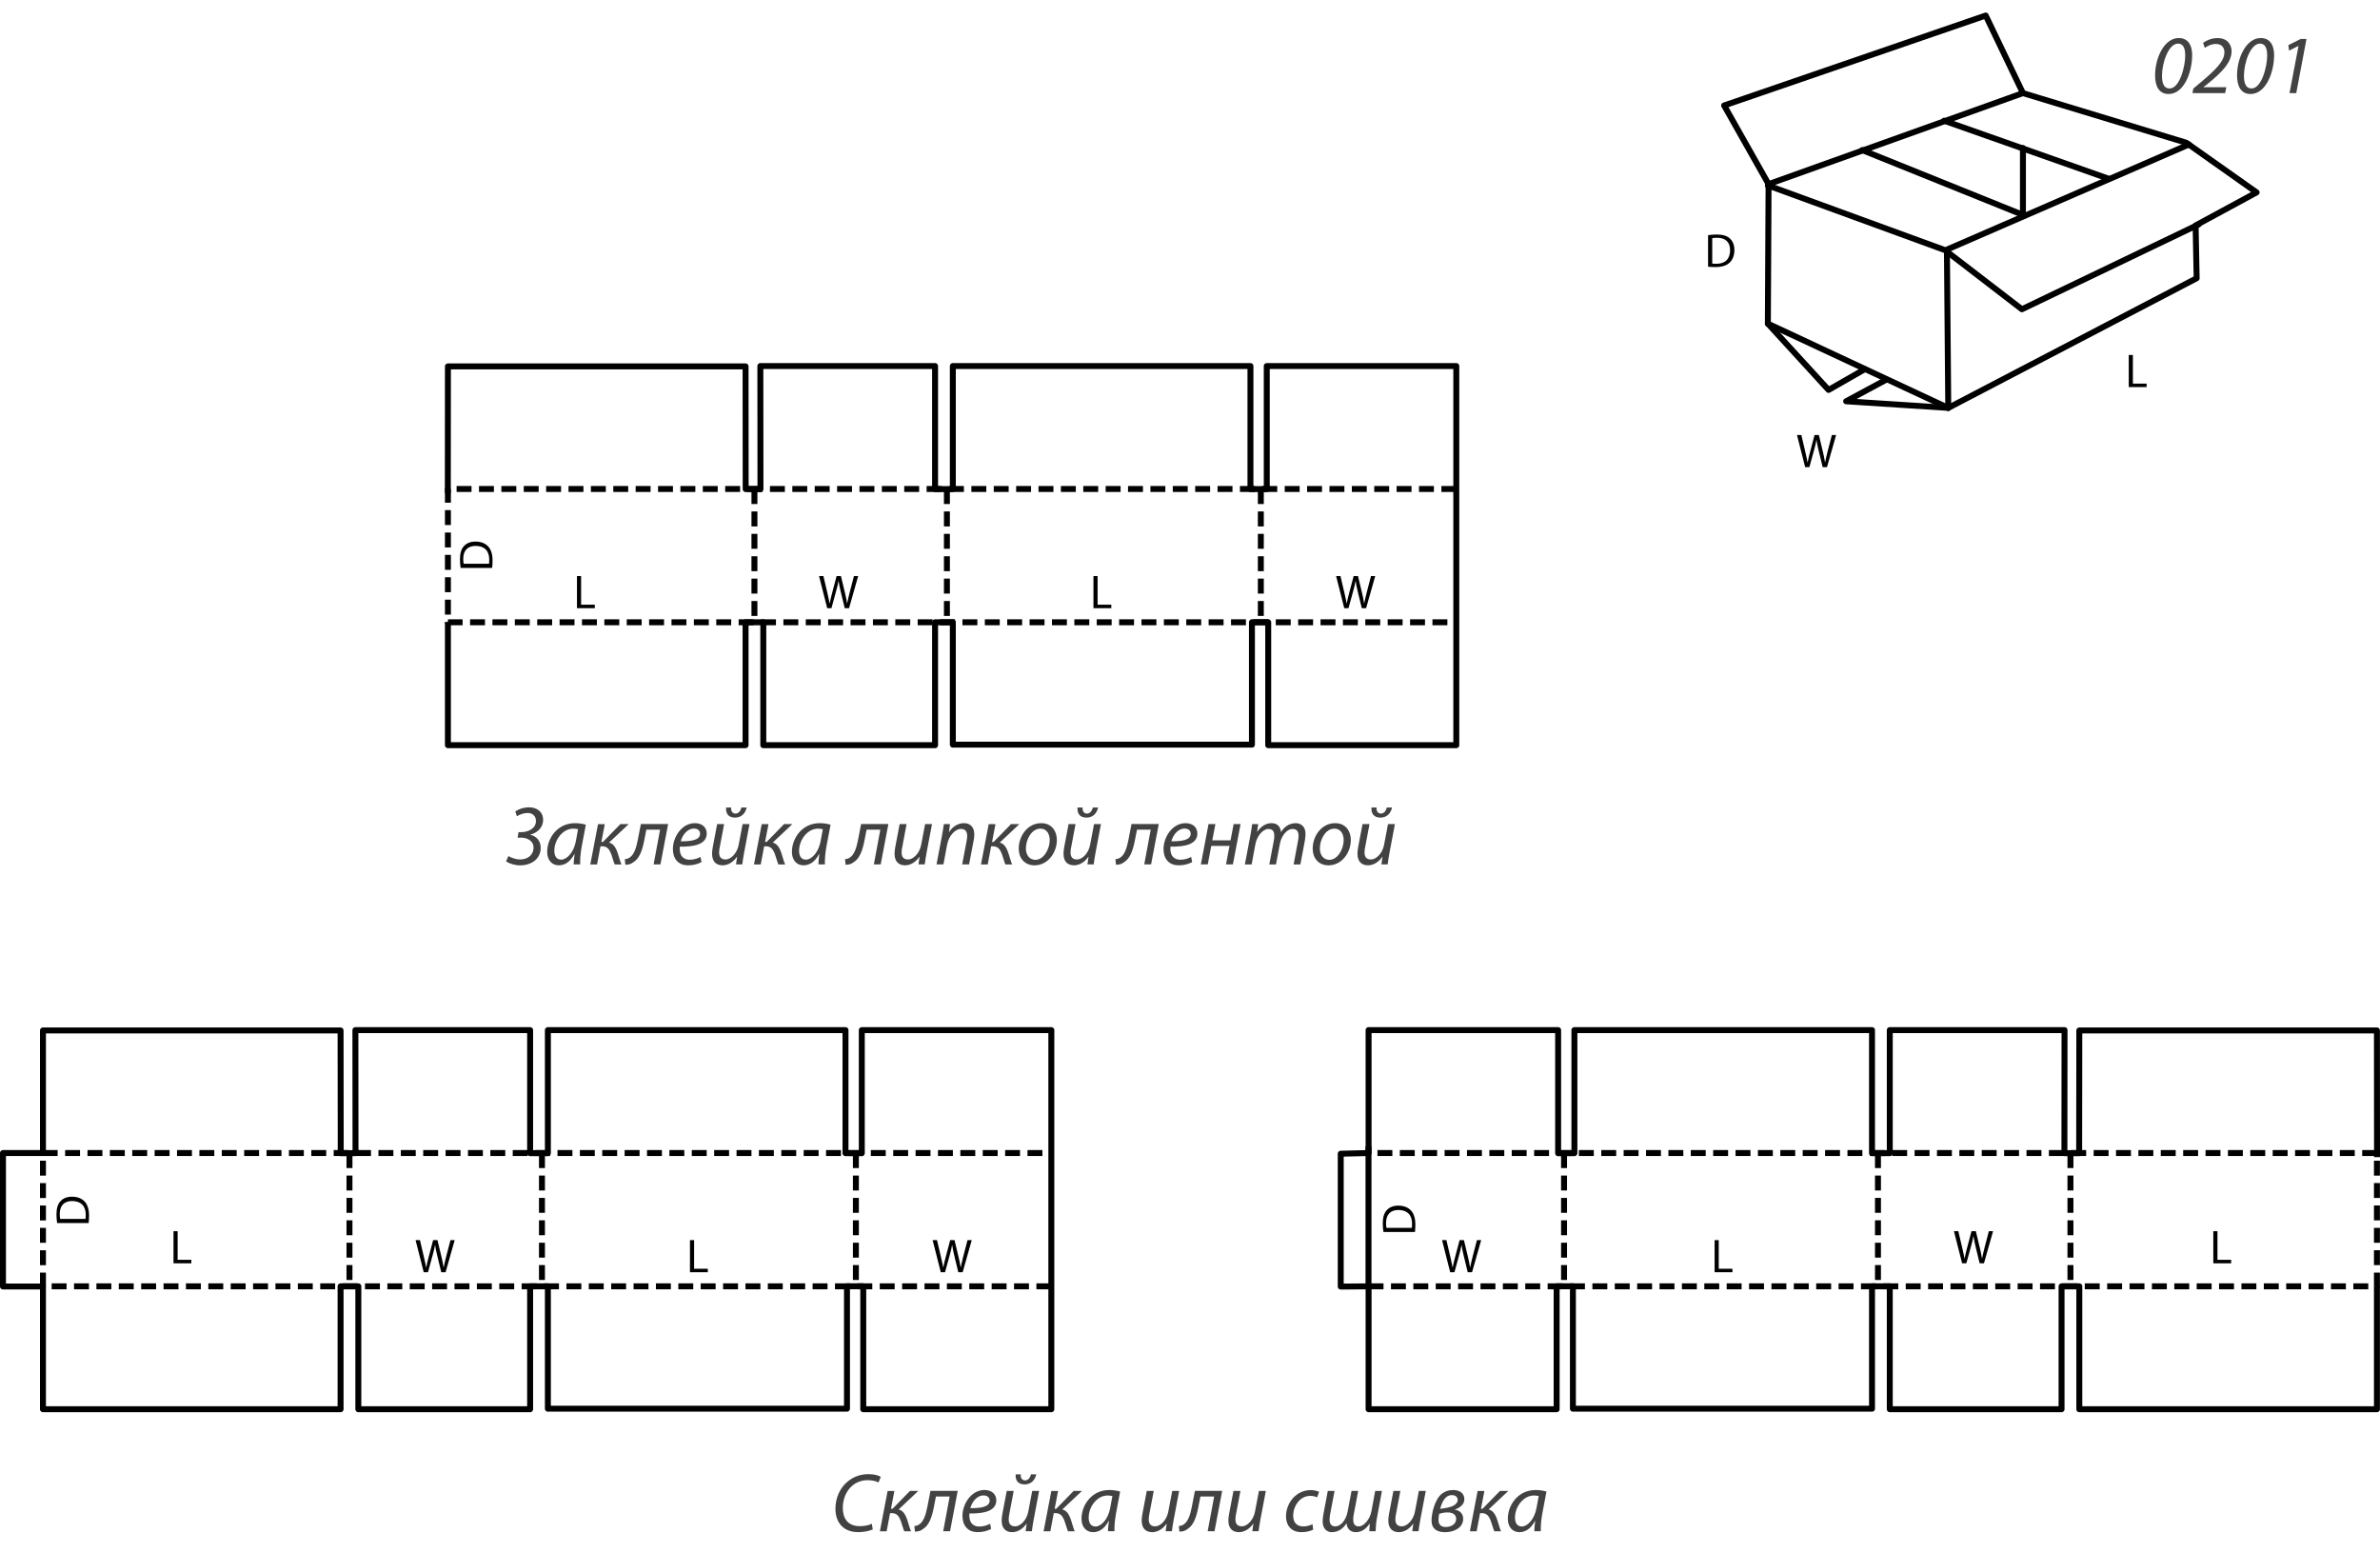 <?xml version="1.0" encoding="utf-8"?>
<!-- Generator: Adobe Illustrator 23.0.1, SVG Export Plug-In . SVG Version: 6.00 Build 0)  -->
<svg version="1.1" id="Layer_1" xmlns="http://www.w3.org/2000/svg" xmlns:xlink="http://www.w3.org/1999/xlink" x="0px" y="0px"
	 viewBox="0 0 800 522" style="enable-background:new 0 0 800 522;" xml:space="preserve">
<style type="text/css">
	.st0{fill:#424242;}
	.st1{fill:none;stroke:#000000;stroke-width:2;stroke-linecap:round;stroke-linejoin:round;}
	.st2{fill:none;stroke:#000000;stroke-width:2;stroke-linejoin:round;}
	.st3{fill:none;stroke:#000000;stroke-width:2;stroke-linejoin:round;stroke-dasharray:5.015,2.508;}
</style>
<g>
	<path class="st0" d="M174.29,279.66h0.9c2.3,0,4.98-1.18,4.96-3.78c0-1.65-1.18-2.66-2.77-2.66c-1.34,0-2.63,0.5-3.64,1.09
		l-0.53-1.62c1.15-0.78,2.77-1.37,4.65-1.37c2.49,0,4.7,1.37,4.7,4.23c0,2.63-2.02,4.37-4.28,4.93l-0.03,0.06
		c2.02,0.45,3.5,2.02,3.5,4.37c0,3.75-3.14,5.91-6.92,5.91c-1.82,0-3.56-0.56-4.73-1.34l0.81-1.79c0.73,0.48,2.35,1.15,3.95,1.15
		c2.44,0,4.48-1.43,4.48-4.03c0-2.3-2.3-3.36-4.31-3.3l-1.04,0.03L174.29,279.66z"/>
	<path class="st0" d="M192.83,290.5c0-0.81,0.14-2.1,0.31-3.5h-0.06c-1.48,2.8-3.36,3.81-5.26,3.81c-2.41,0-3.89-1.9-3.89-4.48
		c0-4.7,3.47-9.69,9.35-9.69c1.32,0,2.72,0.22,3.64,0.53l-1.34,7.06c-0.45,2.35-0.64,4.76-0.56,6.27H192.83z M194.31,278.68
		c-0.34-0.08-0.81-0.2-1.6-0.2c-3.5,0-6.36,3.67-6.38,7.42c0,1.51,0.53,3,2.32,3c1.93,0,4.23-2.52,4.9-6.13L194.31,278.68z"/>
	<path class="st0" d="M203.3,276.95l-1.15,5.99h0.53l5.85-5.99h2.8l-6.61,6.22c1.48,0.36,2.32,1.65,3,3.81
		c0.48,1.4,0.76,2.72,1.18,3.53h-2.27c-0.36-0.76-0.67-2.04-1.12-3.3c-0.78-2.13-1.57-2.8-3.25-2.8h-0.42l-1.15,6.1h-2.27l2.6-13.55
		H203.3z"/>
	<path class="st0" d="M224.58,276.95l-2.58,13.55h-2.3l2.18-11.68h-4.62l-0.67,3.44c-0.7,3.67-1.71,6.27-3.61,7.45
		c-0.78,0.62-1.54,0.9-2.77,0.92l-0.2-1.88c0.62-0.06,1.26-0.25,1.65-0.56c1.4-0.92,2.18-3.08,2.72-5.91l1.04-5.35H224.58z"/>
	<path class="st0" d="M235.81,289.72c-1.01,0.59-2.66,1.09-4.48,1.09c-3.58,0-5.15-2.46-5.15-5.46c0-4.09,3.02-8.71,7.39-8.71
		c2.58,0,3.98,1.54,3.98,3.47c0,3.56-4,4.51-9.02,4.42c-0.11,0.59-0.03,1.85,0.28,2.58c0.53,1.2,1.62,1.82,3.02,1.82
		c1.6,0,2.8-0.5,3.64-0.95L235.81,289.72z M235.31,280.17c0-1.09-0.84-1.71-2.07-1.71c-2.21,0-3.86,2.16-4.42,4.28
		c3.64,0.03,6.5-0.45,6.5-2.55V280.17z"/>
	<path class="st0" d="M243.4,276.95l-1.43,7.56c-0.17,0.76-0.25,1.4-0.25,1.99c0,1.4,0.59,2.35,2.18,2.35c1.68,0,3.84-1.96,4.4-4.96
		l1.32-6.94h2.32l-1.82,9.6c-0.28,1.51-0.48,2.83-0.62,3.95h-2.1l0.36-2.55h-0.06c-1.2,1.76-3,2.86-4.79,2.86
		c-1.74,0-3.56-0.84-3.56-3.92c0-0.64,0.08-1.37,0.25-2.27l1.46-7.67H243.4z M245.78,271.38c-0.14,1.15,0.42,2.04,1.43,2.04
		c1.15,0,1.74-1.04,2.02-2.04h1.76c-0.5,2.13-1.9,3.39-3.92,3.39c-2.46,0-3.16-1.65-3-3.39H245.78z"/>
	<path class="st0" d="M258.32,276.95l-1.15,5.99h0.53l5.85-5.99h2.8l-6.61,6.22c1.48,0.36,2.32,1.65,3,3.81
		c0.48,1.4,0.76,2.72,1.18,3.53h-2.27c-0.36-0.76-0.67-2.04-1.12-3.3c-0.78-2.13-1.57-2.8-3.25-2.8h-0.42l-1.15,6.1h-2.27l2.6-13.55
		H258.32z"/>
	<path class="st0" d="M275.09,290.5c0-0.81,0.14-2.1,0.31-3.5h-0.06c-1.48,2.8-3.36,3.81-5.26,3.81c-2.41,0-3.89-1.9-3.89-4.48
		c0-4.7,3.47-9.69,9.35-9.69c1.32,0,2.72,0.22,3.64,0.53l-1.34,7.06c-0.45,2.35-0.64,4.76-0.56,6.27H275.09z M276.58,278.68
		c-0.34-0.08-0.81-0.2-1.6-0.2c-3.5,0-6.36,3.67-6.38,7.42c0,1.51,0.53,3,2.32,3c1.93,0,4.23-2.52,4.9-6.13L276.58,278.68z"/>
	<path class="st0" d="M298.61,276.95l-2.58,13.55h-2.3l2.18-11.68h-4.62l-0.67,3.44c-0.7,3.67-1.71,6.27-3.61,7.45
		c-0.78,0.62-1.54,0.9-2.77,0.92l-0.2-1.88c0.62-0.06,1.26-0.25,1.65-0.56c1.4-0.92,2.18-3.08,2.72-5.91l1.04-5.35H298.61z"/>
	<path class="st0" d="M304.74,276.95l-1.43,7.56c-0.17,0.76-0.25,1.4-0.25,1.99c0,1.4,0.59,2.35,2.18,2.35
		c1.68,0,3.84-1.96,4.4-4.96l1.32-6.94h2.32l-1.82,9.6c-0.28,1.51-0.48,2.83-0.62,3.95h-2.1l0.36-2.55h-0.06
		c-1.2,1.76-3,2.86-4.79,2.86c-1.74,0-3.56-0.84-3.56-3.92c0-0.64,0.08-1.37,0.25-2.27l1.46-7.67H304.74z"/>
	<path class="st0" d="M314.8,290.5l1.82-9.6c0.28-1.51,0.48-2.83,0.64-3.95h2.07l-0.34,2.66h0.06c1.2-1.9,3.02-2.97,5.01-2.97
		c1.62,0,3.44,0.92,3.44,3.78c0,0.59-0.11,1.46-0.25,2.18l-1.51,7.9h-2.32l1.48-7.81c0.11-0.53,0.2-1.18,0.2-1.74
		c0-1.37-0.53-2.38-2.13-2.38c-1.65,0-4,1.99-4.62,5.35l-1.23,6.58H314.8z"/>
	<path class="st0" d="M334.62,276.95l-1.15,5.99H334l5.85-5.99h2.8l-6.61,6.22c1.48,0.36,2.32,1.65,3,3.81
		c0.48,1.4,0.76,2.72,1.18,3.53h-2.27c-0.36-0.76-0.67-2.04-1.12-3.3c-0.78-2.13-1.57-2.8-3.25-2.8h-0.42l-1.15,6.1h-2.27l2.6-13.55
		H334.62z"/>
	<path class="st0" d="M347.72,290.81c-3.39,0-5.29-2.52-5.29-5.57c0-4.45,3.11-8.6,7.53-8.6c3.64,0,5.29,2.77,5.29,5.66
		c0,4.17-2.97,8.51-7.5,8.51H347.72z M348.06,288.96c2.72,0,4.79-3.53,4.79-6.69c0-1.57-0.73-3.78-3.14-3.78
		c-2.94,0-4.87,3.56-4.87,6.66c0,2.21,1.23,3.81,3.19,3.81H348.06z"/>
	<path class="st0" d="M361.53,276.95l-1.43,7.56c-0.17,0.76-0.25,1.4-0.25,1.99c0,1.4,0.59,2.35,2.18,2.35
		c1.68,0,3.84-1.96,4.4-4.96l1.32-6.94h2.32l-1.82,9.6c-0.28,1.51-0.48,2.83-0.62,3.95h-2.1l0.36-2.55h-0.06
		c-1.2,1.76-3,2.86-4.79,2.86c-1.74,0-3.56-0.84-3.56-3.92c0-0.64,0.08-1.37,0.25-2.27l1.46-7.67H361.53z M363.91,271.38
		c-0.14,1.15,0.42,2.04,1.43,2.04c1.15,0,1.74-1.04,2.02-2.04h1.76c-0.5,2.13-1.9,3.39-3.92,3.39c-2.46,0-3.16-1.65-3-3.39H363.91z"
		/>
	<path class="st0" d="M389.5,276.95l-2.58,13.55h-2.3l2.18-11.68h-4.62l-0.67,3.44c-0.7,3.67-1.71,6.27-3.61,7.45
		c-0.78,0.62-1.54,0.9-2.77,0.92l-0.2-1.88c0.62-0.06,1.26-0.25,1.65-0.56c1.4-0.92,2.18-3.08,2.72-5.91l1.04-5.35H389.5z"/>
	<path class="st0" d="M400.73,289.72c-1.01,0.59-2.66,1.09-4.48,1.09c-3.58,0-5.15-2.46-5.15-5.46c0-4.09,3.02-8.71,7.39-8.71
		c2.58,0,3.98,1.54,3.98,3.47c0,3.56-4,4.51-9.02,4.42c-0.11,0.59-0.03,1.85,0.28,2.58c0.53,1.2,1.62,1.82,3.02,1.82
		c1.6,0,2.8-0.5,3.64-0.95L400.73,289.72z M400.22,280.17c0-1.09-0.84-1.71-2.07-1.71c-2.21,0-3.86,2.16-4.42,4.28
		c3.64,0.03,6.5-0.45,6.5-2.55V280.17z"/>
	<path class="st0" d="M408.54,276.95l-1.04,5.46h6.13l1.04-5.46H417l-2.58,13.55h-2.32l1.18-6.22h-6.13l-1.18,6.22h-2.32l2.58-13.55
		H408.54z"/>
	<path class="st0" d="M418.45,290.5l1.82-9.6c0.28-1.51,0.48-2.83,0.62-3.95h2.04l-0.36,2.55h0.08c1.26-1.88,2.97-2.86,4.76-2.86
		c2.07,0,3.05,1.32,3.16,3.02c1.2-1.96,2.94-3,4.98-3.02c1.57,0,3.28,1.01,3.28,3.56c0,0.64-0.08,1.54-0.22,2.3l-1.51,8.01h-2.27
		l1.46-7.81c0.11-0.5,0.2-1.2,0.2-1.76c0-1.43-0.53-2.35-2.04-2.35c-1.68,0-3.67,1.96-4.23,4.98l-1.32,6.94h-2.24l1.51-7.95
		c0.11-0.59,0.17-1.12,0.17-1.65c0-1.15-0.31-2.32-2.02-2.32s-3.81,2.24-4.34,5.12l-1.26,6.8H418.45z"/>
	<path class="st0" d="M446.53,290.81c-3.39,0-5.29-2.52-5.29-5.57c0-4.45,3.11-8.6,7.53-8.6c3.64,0,5.29,2.77,5.29,5.66
		c0,4.17-2.97,8.51-7.5,8.51H446.53z M446.87,288.96c2.72,0,4.79-3.53,4.79-6.69c0-1.57-0.73-3.78-3.14-3.78
		c-2.94,0-4.87,3.56-4.87,6.66c0,2.21,1.23,3.81,3.19,3.81H446.87z"/>
	<path class="st0" d="M460.34,276.95l-1.43,7.56c-0.17,0.76-0.25,1.4-0.25,1.99c0,1.4,0.59,2.35,2.18,2.35
		c1.68,0,3.84-1.96,4.4-4.96l1.32-6.94h2.32l-1.82,9.6c-0.28,1.51-0.48,2.83-0.62,3.95h-2.1l0.36-2.55h-0.06
		c-1.2,1.76-3,2.86-4.79,2.86c-1.74,0-3.56-0.84-3.56-3.92c0-0.64,0.08-1.37,0.25-2.27l1.46-7.67H460.34z M462.72,271.38
		c-0.14,1.15,0.42,2.04,1.43,2.04c1.15,0,1.74-1.04,2.02-2.04h1.76c-0.5,2.13-1.9,3.39-3.92,3.39c-2.46,0-3.16-1.65-3-3.39H462.72z"
		/>
</g>
<g>
	<path class="st0" d="M736.86,18.49c0,5.94-2.83,13.1-7.9,13.1c-3.36,0-4.56-2.77-4.56-6.24c0-6.05,3.16-12.57,7.95-12.57
		C735.82,12.78,736.86,15.69,736.86,18.49z M726.72,25.47c0,1.9,0.36,4.26,2.55,4.26c3.42,0,5.26-7.42,5.26-11.09
		c0-1.43-0.2-3.98-2.44-3.98C728.94,14.66,726.72,21.04,726.72,25.47z"/>
	<path class="st0" d="M736.97,31.29l0.28-1.54l2.72-2.27c4.87-4.12,7.73-6.94,7.73-9.94c0-1.32-0.73-2.77-2.83-2.77
		c-1.62,0-2.91,0.73-3.75,1.32l-0.59-1.68c1.26-0.95,3.14-1.62,4.82-1.62c3.44,0,4.76,2.27,4.76,4.45c0,3.86-3.53,7.22-7.87,10.81
		l-1.54,1.2v0.06h7.64l-0.39,1.99H736.97z"/>
	<path class="st0" d="M764.41,18.49c0,5.94-2.83,13.1-7.9,13.1c-3.36,0-4.56-2.77-4.56-6.24c0-6.05,3.16-12.57,7.95-12.57
		C763.37,12.78,764.41,15.69,764.41,18.49z M754.27,25.47c0,1.9,0.36,4.26,2.55,4.26c3.42,0,5.26-7.42,5.26-11.09
		c0-1.43-0.2-3.98-2.44-3.98C756.49,14.66,754.27,21.04,754.27,25.47z"/>
	<path class="st0" d="M772.61,15.44h-0.06l-3.11,1.57l-0.25-1.85l4.14-2.07h1.96l-3.44,18.2h-2.27L772.61,15.44z"/>
</g>
<g>
	<path class="st0" d="M293.36,513.99c-1.06,0.48-2.77,0.92-4.9,0.92c-4.76,0-7.64-3.02-7.64-7.84c0-3.56,1.43-6.94,4.03-9.1
		c1.93-1.65,4.34-2.55,7.11-2.55c2.1,0,3.58,0.53,4.09,0.92l-0.76,1.88c-0.7-0.42-2.04-0.78-3.72-0.78c-1.96,0-3.95,0.76-5.4,2.13
		c-1.76,1.65-2.88,4.31-2.88,7.17c0,3.39,1.54,6.16,5.74,6.16c1.43,0,3-0.28,4.03-0.81L293.36,513.99z"/>
	<path class="st0" d="M300.64,501.06l-1.15,5.99h0.53l5.85-5.99h2.8l-6.61,6.22c1.48,0.36,2.32,1.65,3,3.81
		c0.48,1.4,0.76,2.72,1.18,3.53h-2.27c-0.36-0.76-0.67-2.04-1.12-3.3c-0.78-2.13-1.57-2.8-3.25-2.8h-0.42l-1.15,6.1h-2.27l2.6-13.55
		H300.64z"/>
	<path class="st0" d="M321.92,501.06l-2.58,13.55h-2.3l2.18-11.68h-4.62l-0.67,3.44c-0.7,3.67-1.71,6.27-3.61,7.45
		c-0.78,0.62-1.54,0.9-2.77,0.92l-0.2-1.88c0.62-0.06,1.26-0.25,1.65-0.56c1.4-0.92,2.18-3.08,2.72-5.91l1.04-5.35H321.92z"/>
	<path class="st0" d="M333.15,513.82c-1.01,0.59-2.66,1.09-4.48,1.09c-3.58,0-5.15-2.46-5.15-5.46c0-4.09,3.02-8.71,7.39-8.71
		c2.58,0,3.98,1.54,3.98,3.47c0,3.56-4,4.51-9.02,4.42c-0.11,0.59-0.03,1.85,0.28,2.58c0.53,1.2,1.62,1.82,3.02,1.82
		c1.6,0,2.8-0.5,3.64-0.95L333.15,513.82z M332.65,504.28c0-1.09-0.84-1.71-2.07-1.71c-2.21,0-3.86,2.16-4.42,4.28
		c3.64,0.03,6.5-0.45,6.5-2.55V504.28z"/>
	<path class="st0" d="M340.74,501.06l-1.43,7.56c-0.17,0.76-0.25,1.4-0.25,1.99c0,1.4,0.59,2.35,2.18,2.35
		c1.68,0,3.84-1.96,4.4-4.96l1.32-6.94h2.32l-1.82,9.6c-0.28,1.51-0.48,2.83-0.62,3.95h-2.1l0.36-2.55h-0.06
		c-1.2,1.76-3,2.86-4.79,2.86c-1.74,0-3.56-0.84-3.56-3.92c0-0.64,0.08-1.37,0.25-2.27l1.46-7.67H340.74z M343.12,495.48
		c-0.14,1.15,0.42,2.04,1.43,2.04c1.15,0,1.74-1.04,2.02-2.04h1.76c-0.5,2.13-1.9,3.39-3.92,3.39c-2.46,0-3.16-1.65-3-3.39H343.12z"
		/>
	<path class="st0" d="M355.66,501.06l-1.15,5.99h0.53l5.85-5.99h2.8l-6.61,6.22c1.48,0.36,2.32,1.65,3,3.81
		c0.48,1.4,0.76,2.72,1.18,3.53H359c-0.36-0.76-0.67-2.04-1.12-3.3c-0.78-2.13-1.57-2.8-3.25-2.8h-0.42l-1.15,6.1h-2.27l2.6-13.55
		H355.66z"/>
	<path class="st0" d="M372.43,514.61c0-0.81,0.14-2.1,0.31-3.5h-0.06c-1.48,2.8-3.36,3.81-5.26,3.81c-2.41,0-3.89-1.9-3.89-4.48
		c0-4.7,3.47-9.69,9.35-9.69c1.32,0,2.72,0.22,3.64,0.53l-1.34,7.06c-0.45,2.35-0.64,4.76-0.56,6.27H372.43z M373.92,502.79
		c-0.34-0.08-0.81-0.2-1.6-0.2c-3.5,0-6.36,3.67-6.38,7.42c0,1.51,0.53,3,2.32,3c1.93,0,4.23-2.52,4.9-6.13L373.92,502.79z"/>
	<path class="st0" d="M387.81,501.06l-1.43,7.56c-0.17,0.76-0.25,1.4-0.25,1.99c0,1.4,0.59,2.35,2.18,2.35
		c1.68,0,3.84-1.96,4.4-4.96l1.32-6.94h2.32l-1.82,9.6c-0.28,1.51-0.48,2.83-0.62,3.95h-2.1l0.36-2.55h-0.06
		c-1.2,1.76-3,2.86-4.79,2.86c-1.74,0-3.56-0.84-3.56-3.92c0-0.64,0.08-1.37,0.25-2.27l1.46-7.67H387.81z"/>
	<path class="st0" d="M410.82,501.06l-2.58,13.55h-2.3l2.18-11.68h-4.62l-0.67,3.44c-0.7,3.67-1.71,6.27-3.61,7.45
		c-0.78,0.62-1.54,0.9-2.77,0.92l-0.2-1.88c0.62-0.06,1.26-0.25,1.65-0.56c1.4-0.92,2.18-3.08,2.72-5.91l1.04-5.35H410.82z"/>
	<path class="st0" d="M416.95,501.06l-1.43,7.56c-0.17,0.76-0.25,1.4-0.25,1.99c0,1.4,0.59,2.35,2.18,2.35
		c1.68,0,3.84-1.96,4.4-4.96l1.32-6.94h2.32l-1.82,9.6c-0.28,1.51-0.48,2.83-0.62,3.95h-2.1l0.36-2.55h-0.06
		c-1.2,1.76-3,2.86-4.79,2.86c-1.74,0-3.56-0.84-3.56-3.92c0-0.64,0.08-1.37,0.25-2.27l1.46-7.67H416.95z"/>
	<path class="st0" d="M441.4,514.08c-0.67,0.34-2.07,0.84-3.92,0.84c-3.5,0-5.21-2.38-5.21-5.26c0-4.62,3.44-8.88,8.32-8.88
		c1.26,0,2.38,0.36,2.8,0.59l-0.67,1.85c-0.53-0.25-1.26-0.5-2.3-0.5c-3.5,0-5.74,3.47-5.74,6.66c0,2.18,1.15,3.61,3.39,3.61
		c1.37,0,2.44-0.42,3.11-0.76L441.4,514.08z"/>
	<path class="st0" d="M448.59,501.06l-1.48,7.81c-0.08,0.53-0.2,1.2-0.2,1.76c0,1.43,0.56,2.35,1.93,2.35
		c1.71,0,3.58-1.93,4.14-4.98l1.32-6.94h2.24l-1.51,7.95c-0.11,0.62-0.17,1.12-0.17,1.65c0,1.15,0.31,2.32,1.9,2.32
		c1.6,0,3.7-2.24,4.23-5.12l1.26-6.8h2.27l-1.76,9.52c-0.25,1.34-0.31,2.86-0.36,4.03h-2.13c0.03-1.01,0.08-1.9,0.14-2.55h-0.06
		c-1.2,1.88-2.8,2.86-4.62,2.86c-1.93,0-3.02-1.32-3.11-3.02c-1.2,1.96-2.94,3.02-4.98,3.02c-1.43,0-3.05-1.01-3.05-3.56
		c0-0.62,0.08-1.54,0.22-2.3l1.51-8.01H448.59z"/>
	<path class="st0" d="M470.71,501.06l-1.43,7.56c-0.17,0.76-0.25,1.4-0.25,1.99c0,1.4,0.59,2.35,2.18,2.35
		c1.68,0,3.84-1.96,4.4-4.96l1.32-6.94h2.32l-1.82,9.6c-0.28,1.51-0.48,2.83-0.62,3.95h-2.1l0.36-2.55h-0.06
		c-1.2,1.76-3,2.86-4.79,2.86c-1.74,0-3.56-0.84-3.56-3.92c0-0.64,0.08-1.37,0.25-2.27l1.46-7.67H470.71z"/>
	<path class="st0" d="M488.41,500.75c2.16,0,3.81,1.01,3.81,3.14c0,1.85-1.79,2.94-3.19,3.42v0.06c1.37,0.17,2.8,1.12,2.8,3.02
		c0,3.22-3.33,4.54-6.1,4.54c-2.72,0-4.54-1.12-4.54-3.95c0-2.46,1.12-7.2,3.53-9.02c0.98-0.76,2.16-1.2,3.67-1.2H488.41z
		 M486.61,508.28c-1.18,0-2.21,0.25-2.83,0.45c-0.14,0.56-0.25,1.34-0.25,2.04c0,1.54,0.76,2.41,2.46,2.41
		c1.82,0,3.47-0.98,3.47-2.72c0-1.57-1.29-2.16-2.83-2.18H486.61z M488.04,502.46c-2.41,0-3.42,2.6-3.95,4.62
		c1.51-0.2,3.33-0.45,4.48-1.09c0.76-0.42,1.4-1.06,1.4-1.9c0-1.06-0.84-1.62-1.9-1.62H488.04z"/>
	<path class="st0" d="M498.96,501.06l-1.15,5.99h0.53l5.85-5.99h2.8l-6.61,6.22c1.48,0.36,2.32,1.65,3,3.81
		c0.48,1.4,0.76,2.72,1.18,3.53h-2.27c-0.36-0.76-0.67-2.04-1.12-3.3c-0.78-2.13-1.57-2.8-3.25-2.8h-0.42l-1.15,6.1h-2.27l2.6-13.55
		H498.96z"/>
	<path class="st0" d="M515.73,514.61c0-0.81,0.14-2.1,0.31-3.5h-0.06c-1.48,2.8-3.36,3.81-5.26,3.81c-2.41,0-3.89-1.9-3.89-4.48
		c0-4.7,3.47-9.69,9.35-9.69c1.32,0,2.72,0.22,3.64,0.53l-1.34,7.06c-0.45,2.35-0.64,4.76-0.56,6.27H515.73z M517.22,502.79
		c-0.34-0.08-0.81-0.2-1.6-0.2c-3.5,0-6.36,3.67-6.38,7.42c0,1.51,0.53,3,2.32,3c1.93,0,4.23-2.52,4.9-6.13L517.22,502.79z"/>
</g>
<g>
	<polyline class="st1" points="634.1,127.56 620.55,134.86 654.88,137.08 738.37,93.51 738.02,75.77 758.53,64.66 734.89,47.97 
		679.98,31.29 667.47,5.22 579.54,35.45 594.48,61.88 594.24,108.77 614.64,131.04 626.8,124.09 	"/>
	<line class="st1" x1="594.48" y1="61.88" x2="679.98" y2="31.29"/>
	<polyline class="st1" points="594.24,62.32 653.91,84.11 735.76,48.56 	"/>
	<line class="st1" x1="654.88" y1="137.08" x2="654.43" y2="84.54"/>
	<polyline class="st1" points="654.58,84.68 679.63,103.93 739.05,75.43 	"/>
	<line class="st1" x1="594.24" y1="108.77" x2="654.88" y2="137.08"/>
	<line class="st1" x1="625.95" y1="50.44" x2="680.5" y2="72.43"/>
	<line class="st1" x1="653.49" y1="40.57" x2="708.65" y2="60.02"/>
	<line class="st1" x1="679.98" y1="49.75" x2="679.98" y2="72.59"/>
</g>
<g>
	<polygon class="st2" points="289.68,387.54 289.68,346.2 353.39,346.2 353.39,473.6 290.17,473.6 290.17,432.28 284.7,432.28 
		284.7,473.42 184.16,473.42 184.16,432.3 178.19,432.3 178.19,473.6 120.45,473.6 120.45,432.3 114.48,432.3 114.48,473.6 
		14.44,473.6 14.44,432.35 1,432.35 1,387.5 14.44,387.5 14.44,346.31 114.48,346.31 114.53,387.54 119.5,387.54 119.46,346.2 
		178.19,346.2 178.19,387.54 184.16,387.54 184.16,346.2 284.2,346.2 284.2,387.54 	"/>
	<polyline class="st3" points="353.39,432.3 14.44,432.3 14.44,387.5 353.39,387.5 	"/>
	<line class="st3" x1="287.69" y1="387.54" x2="287.69" y2="432.3"/>
	<line class="st3" x1="182.17" y1="387.54" x2="182.17" y2="432.3"/>
	<line class="st3" x1="117.47" y1="387.54" x2="117.47" y2="432.3"/>
</g>
<g>
	<path d="M58.32,413.77h1.39v9.62h4.61v1.17h-6V413.77z"/>
</g>
<g>
	<path d="M231.92,416.77h1.39v9.62h4.61v1.17h-6V416.77z"/>
</g>
<g>
	<path d="M142.43,427.56l-2.74-10.79h1.47l1.28,5.46c0.32,1.34,0.61,2.69,0.8,3.73h0.03c0.18-1.07,0.51-2.35,0.88-3.75l1.44-5.44
		h1.46l1.31,5.47c0.3,1.28,0.59,2.56,0.75,3.7h0.03c0.22-1.19,0.53-2.38,0.86-3.73l1.42-5.44h1.42l-3.06,10.79h-1.46l-1.36-5.62
		c-0.34-1.38-0.56-2.43-0.7-3.52h-0.03c-0.19,1.07-0.43,2.13-0.83,3.52l-1.54,5.62H142.43z"/>
</g>
<g>
	<path d="M316.23,427.56l-2.74-10.79h1.47l1.28,5.46c0.32,1.34,0.61,2.69,0.8,3.73h0.03c0.18-1.07,0.51-2.35,0.88-3.75l1.44-5.44
		h1.46l1.31,5.47c0.3,1.28,0.59,2.56,0.75,3.7h0.03c0.22-1.19,0.53-2.38,0.86-3.73l1.42-5.44h1.42l-3.06,10.79h-1.46l-1.36-5.62
		c-0.34-1.38-0.56-2.43-0.7-3.52h-0.03c-0.19,1.07-0.43,2.13-0.83,3.52l-1.54,5.62H316.23z"/>
</g>
<g>
	<path d="M19.2,411.03c-0.13-0.85-0.22-1.86-0.22-2.96c0-2,0.46-3.43,1.34-4.37c0.88-0.96,2.13-1.52,3.87-1.52
		c1.76,0,3.2,0.54,4.19,1.55c1.01,1.01,1.55,2.67,1.55,4.77c0,0.99-0.05,1.82-0.13,2.53H19.2z M28.74,409.64
		c0.06-0.35,0.08-0.86,0.08-1.41c0-2.98-1.66-4.59-4.58-4.59c-2.55-0.02-4.16,1.42-4.16,4.37c0,0.72,0.06,1.26,0.14,1.63H28.74z"/>
</g>
<g>
	<path d="M715.55,119.3h1.39v9.62h4.61v1.17h-6V119.3z"/>
</g>
<g>
	<path d="M606.77,156.99l-2.74-10.79h1.47l1.28,5.46c0.32,1.34,0.61,2.69,0.8,3.73h0.03c0.18-1.07,0.51-2.35,0.88-3.75l1.44-5.44
		h1.46l1.31,5.47c0.3,1.28,0.59,2.56,0.75,3.7h0.03c0.22-1.18,0.53-2.38,0.86-3.73l1.42-5.44h1.42l-3.06,10.79h-1.46l-1.36-5.62
		c-0.34-1.38-0.56-2.43-0.7-3.52h-0.03c-0.19,1.07-0.43,2.13-0.83,3.52l-1.54,5.62H606.77z"/>
</g>
<g>
	<polyline class="st2" points="150.53,165.71 150.56,123.14 250.61,123.14 250.65,164.37 255.62,164.37 255.58,123.02 
		314.31,123.02 314.31,164.37 320.28,164.37 320.28,123.02 420.32,123.02 420.32,164.37 425.8,164.37 425.8,123.02 489.51,123.02 
		489.51,250.43 426.29,250.43 426.29,209.11 420.82,209.11 420.82,250.25 320.28,250.25 320.28,209.13 314.31,209.13 314.31,250.43 
		256.57,250.43 256.57,209.13 250.61,209.13 250.61,250.43 150.56,250.43 150.56,209.13 	"/>
	<polyline class="st3" points="489.51,164.33 150.56,164.33 150.56,209.13 489.51,209.13 	"/>
	<line class="st3" x1="423.81" y1="164.37" x2="423.81" y2="209.13"/>
	<line class="st3" x1="318.29" y1="164.37" x2="318.29" y2="209.13"/>
	<line class="st3" x1="253.59" y1="164.37" x2="253.59" y2="209.13"/>
</g>
<g>
	<path d="M193.94,193.6h1.39v9.62h4.61v1.17h-6V193.6z"/>
</g>
<g>
	<path d="M367.55,193.6h1.39v9.62h4.61v1.17h-6V193.6z"/>
</g>
<g>
	<path d="M278.05,204.39l-2.74-10.79h1.47l1.28,5.46c0.32,1.34,0.61,2.69,0.8,3.73h0.03c0.18-1.07,0.51-2.35,0.88-3.75l1.44-5.44
		h1.46l1.31,5.47c0.3,1.28,0.59,2.56,0.75,3.7h0.03c0.22-1.18,0.53-2.38,0.86-3.73l1.42-5.44h1.42l-3.06,10.79h-1.46l-1.36-5.62
		c-0.34-1.38-0.56-2.43-0.7-3.52h-0.03c-0.19,1.07-0.43,2.13-0.83,3.52l-1.54,5.62H278.05z"/>
</g>
<g>
	<path d="M451.85,204.39l-2.74-10.79h1.47l1.28,5.46c0.32,1.34,0.61,2.69,0.8,3.73h0.03c0.18-1.07,0.51-2.35,0.88-3.75l1.44-5.44
		h1.46l1.31,5.47c0.3,1.28,0.59,2.56,0.75,3.7h0.03c0.22-1.18,0.53-2.38,0.86-3.73l1.42-5.44h1.42l-3.06,10.79h-1.46l-1.36-5.62
		c-0.34-1.38-0.56-2.43-0.7-3.52h-0.03c-0.19,1.07-0.43,2.13-0.83,3.52l-1.54,5.62H451.85z"/>
</g>
<g>
	<path d="M154.83,190.86c-0.13-0.85-0.22-1.86-0.22-2.96c0-2,0.46-3.43,1.34-4.37c0.88-0.96,2.13-1.52,3.87-1.52
		c1.76,0,3.2,0.54,4.19,1.55c1.01,1.01,1.55,2.67,1.55,4.77c0,0.99-0.05,1.82-0.13,2.53H154.83z M164.37,189.47
		c0.06-0.35,0.08-0.86,0.08-1.41c0-2.98-1.66-4.59-4.58-4.59c-2.55-0.02-4.16,1.42-4.16,4.37c0,0.72,0.06,1.26,0.14,1.63H164.37z"/>
</g>
<g>
	<path d="M574.14,79.03c0.85-0.13,1.86-0.22,2.96-0.22c2,0,3.43,0.46,4.37,1.34c0.96,0.88,1.52,2.13,1.52,3.87
		c0,1.76-0.54,3.2-1.55,4.19c-1.01,1.01-2.67,1.55-4.77,1.55c-0.99,0-1.82-0.05-2.53-0.13V79.03z M575.54,88.57
		c0.35,0.06,0.86,0.08,1.41,0.08c2.98,0,4.59-1.66,4.59-4.58c0.02-2.55-1.42-4.16-4.37-4.16c-0.72,0-1.26,0.06-1.63,0.14V88.57z"/>
</g>
<g>
	<polyline class="st2" points="799,388.88 798.97,346.31 698.93,346.31 698.88,387.54 693.92,387.54 693.96,346.19 635.22,346.19 
		635.22,387.54 629.25,387.54 629.25,346.19 529.21,346.19 529.21,387.54 523.74,387.54 523.74,346.19 460.03,346.19 460.03,387.5 
		450.67,387.73 450.67,432.38 460.03,432.3 460.03,473.6 523.24,473.6 523.24,432.28 528.71,432.28 528.71,473.42 629.25,473.42 
		629.25,432.3 635.22,432.3 635.22,473.6 692.96,473.6 692.96,432.3 698.93,432.3 698.93,473.6 798.97,473.6 798.97,432.3 	"/>
	<polyline class="st3" points="460.03,432.3 798.97,432.3 798.97,387.5 460.03,387.5 	"/>
	<line class="st3" x1="525.73" y1="387.54" x2="525.73" y2="432.3"/>
	<line class="st3" x1="631.25" y1="387.54" x2="631.25" y2="432.3"/>
	<line class="st3" x1="695.95" y1="387.54" x2="695.95" y2="432.3"/>
	<line class="st2" x1="460" y1="431.36" x2="460" y2="385.26"/>
</g>
<g>
	<path d="M576.34,416.77h1.39v9.62h4.61v1.17h-6V416.77z"/>
</g>
<g>
	<path d="M743.97,413.77h1.39v9.62h4.61v1.17h-6V413.77z"/>
</g>
<g>
	<path d="M487.46,427.56l-2.74-10.79h1.47l1.28,5.46c0.32,1.34,0.61,2.69,0.8,3.73h0.03c0.18-1.07,0.51-2.35,0.88-3.75l1.44-5.44
		h1.46l1.31,5.47c0.3,1.28,0.59,2.56,0.75,3.7h0.03c0.22-1.19,0.53-2.38,0.86-3.73l1.42-5.44h1.42l-3.06,10.79h-1.46l-1.36-5.62
		c-0.34-1.38-0.56-2.43-0.7-3.52h-0.03c-0.19,1.07-0.43,2.13-0.83,3.52l-1.54,5.62H487.46z"/>
</g>
<g>
	<path d="M659.53,424.56l-2.74-10.79h1.47l1.28,5.46c0.32,1.34,0.61,2.69,0.8,3.73h0.03c0.18-1.07,0.51-2.35,0.88-3.75l1.44-5.44
		h1.46l1.31,5.47c0.3,1.28,0.59,2.56,0.75,3.7h0.03c0.22-1.18,0.53-2.38,0.86-3.73l1.42-5.44h1.42l-3.06,10.79h-1.46l-1.36-5.62
		c-0.34-1.38-0.56-2.43-0.7-3.52h-0.03c-0.19,1.07-0.43,2.13-0.83,3.52l-1.54,5.62H659.53z"/>
</g>
<g>
	<path d="M465.02,414.03c-0.13-0.85-0.22-1.86-0.22-2.96c0-2,0.46-3.43,1.34-4.37c0.88-0.96,2.13-1.52,3.87-1.52
		c1.76,0,3.2,0.54,4.19,1.55c1.01,1.01,1.55,2.67,1.55,4.77c0,0.99-0.05,1.82-0.13,2.53H465.02z M474.56,412.64
		c0.06-0.35,0.08-0.86,0.08-1.41c0-2.98-1.67-4.59-4.58-4.59c-2.54-0.02-4.16,1.42-4.16,4.37c0,0.72,0.06,1.26,0.14,1.63H474.56z"/>
</g>
</svg>
